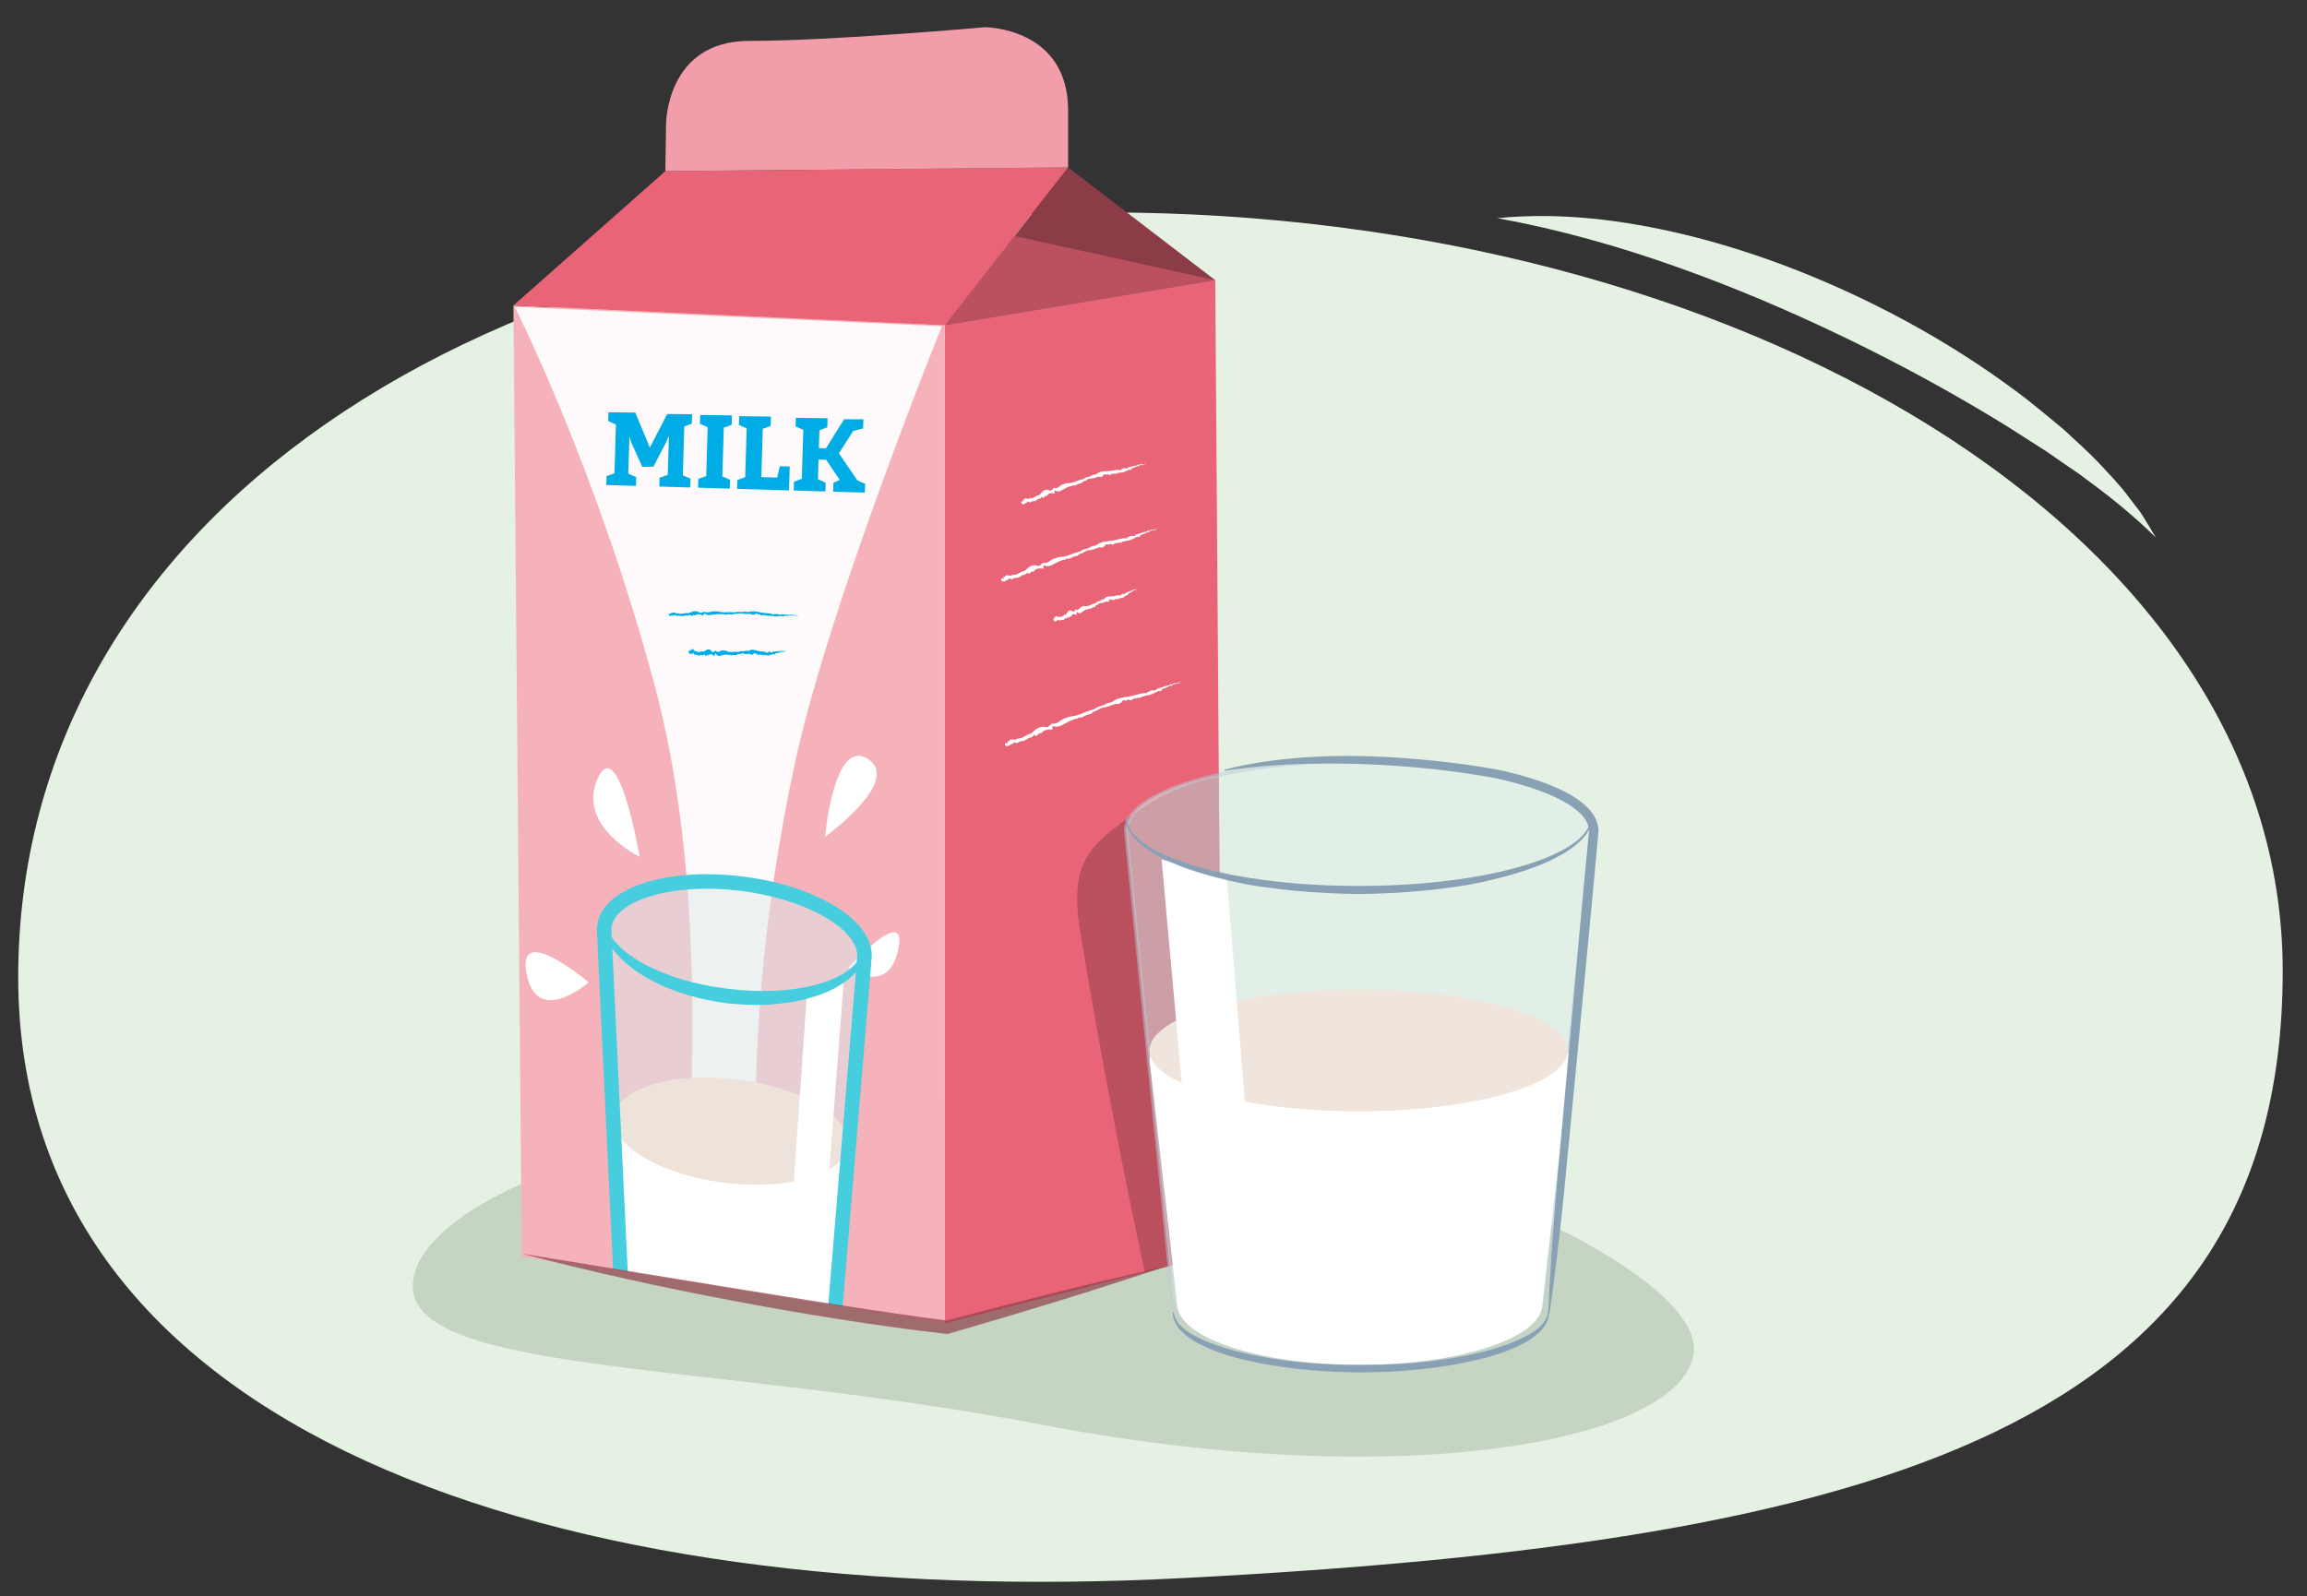 <?xml version="1.0" encoding="iso-8859-1"?>
<!-- Generator: Adobe Illustrator 25.2.3, SVG Export Plug-In . SVG Version: 6.00 Build 0)  -->
<svg version="1.1" id="Artwork" xmlns="http://www.w3.org/2000/svg" xmlns:xlink="http://www.w3.org/1999/xlink" x="0px" y="0px"
	 viewBox="0 0 380 263" style="enable-background:new 0 0 380 263;" xml:space="preserve">
<rect x="0" y="0" width="380" height="263" fill="#333333" stroke="none"/>
<path style="fill:#E5F2E3;" d="M376,160c0,75.111-66,94-181,100C91.587,265.395,3,236.111,3,161S78.447,35,182,35S376,87,376,160z"
	/>
<g>
	<path style="fill:#C6D4C3;" d="M279.013,222.133c0,14.567-45.45,24.482-107.563,12.57C117.454,224.347,68,226.49,68,211.922
		s42.018-30.631,96.998-30.631S279.013,207.565,279.013,222.133z"/>
	<g>
		<g>
			<g>
				<g>
					<defs>
						<polygon id="SVGID_1_" points="155.613,218.027 201.321,206.37 200.173,46.169 155.613,53.602 						"/>
					</defs>
					<use xlink:href="#SVGID_1_"  style="overflow:visible;fill:#EA6477;"/>
					<clipPath id="SVGID_2_">
						<use xlink:href="#SVGID_1_"  style="overflow:visible;"/>
					</clipPath>
					<path style="clip-path:url(#SVGID_2_);fill:#BB505F;" d="M183.306,136.667c-1.67,1.338-3.292,2.808-4.351,4.669
						c-2.232,3.924-1.585,8.785-0.847,13.239c3.222,19.442,6.924,38.804,11.101,58.063c0.172,0.792,0.351,1.6,0.769,2.295
						c0.534,0.887,1.415,1.512,2.333,1.99c-31.112-16.197-2.931,24.696,19.342-6.141c4.319-5.98,5.406-13.66,5.897-21.02
						c1.526-22.856-1.685-46.653-13.421-66.325c-0.621-1.041-2.345,3.435-2.368,3.455c-1.31,1.172-4.732,1.664-6.414,2.418
						C191.046,131.242,186.986,133.718,183.306,136.667z"/>
				</g>
				<polygon style="fill:#8C3C47;" points="155.613,53.602 175.936,27.586 200.173,46.169 				"/>
				<polygon style="fill:#F5B2BB;" points="85.947,207.034 155.613,218.027 155.613,53.602 84.567,50.327 				"/>
				<polygon style="fill:#BB505F;" points="200.175,46.169 163.621,38.12 155.613,53.602 				"/>
				<polygon style="fill:#EA6477;" points="175.936,27.586 109.595,28.196 84.567,50.327 155.613,53.602 				"/>
				<path style="fill:#F29EAA;" d="M109.595,28.196l0.116-7.754c0,0,0-13.703,13.703-13.703c13.699,0,38.818-2.254,38.818-2.254
					s13.703,0,13.703,13.703c0,13.699,0,9.399,0,9.399L109.595,28.196z"/>
			</g>
			<g>
				<g>
					<path style="fill:none;" d="M149.784,205.269"/>
				</g>
				<path style="opacity:0.92;fill:#FFFFFF;" d="M84.78,50.558l70.364,3.199c0,0-18.587,45.913-24.171,71.811
					c-5.583,25.899-7.127,49.309-6.314,68.444c0,0-9.776,4.059-10.843-0.316c-1.067-4.375,3.629-45.067-6.033-80.966
					S84.78,50.558,84.78,50.558z"/>
				<path style="fill:#FFFFFF;" d="M135.901,137.874c0,0,1.425-16.464,7.072-12.824C148.62,128.689,135.901,137.874,135.901,137.874
					z"/>
				<path style="fill:#FFFFFF;" d="M105.365,141.171c0,0-10.373-5.016-6.954-12.826C101.83,120.536,105.365,141.171,105.365,141.171
					z"/>
				<path style="fill:#FFFFFF;" d="M96.967,161.855c0,0-8.472,7.438-10.22-1.373S96.967,161.855,96.967,161.855z"/>
				<path style="fill:#FFFFFF;" d="M139.729,159.437c0,0,6.534,4.844,8.219-2.985S139.729,159.437,139.729,159.437z"/>
				<g>
					<g>
						<g>
							<polygon style="fill:#46CDDE;" points="113.187,196.159 113.138,196.169 113.273,196.183 							"/>
							<path style="fill:#46CDDE;" d="M113.488,196.282c0.025-0.002,0.064-0.006,0.089-0.009l-0.384-0.065
								C112.977,196.249,113.633,196.253,113.488,196.282z"/>
							<path style="fill:#46CDDE;" d="M113.45,196.306c-0.089,0.033,0.091,0.041,0.152,0.047
								C113.463,196.346,113.644,196.294,113.45,196.306z"/>
							<path style="fill:#5ED3E2;" d="M113.205,199.014c0,0-0.004-0.008-0.009-0.012
								C113.189,199.005,113.194,199.01,113.205,199.014z"/>
							<path style="fill:#46CDDE;" d="M113.547,199.907l0.131,0.06c-0.188-0.227,0.117-0.286,0.055-0.47l0.045,0.026
								c0.18-0.353,0.028-0.765-0.004-1.146c0.016,0.006,0.053,0.021,0.07,0.028c-0.045-0.027-0.131-0.064-0.115-0.081
								c0.032,0.001,0.064,0.018,0.077,0.027c0.248-0.035-0.11-0.254,0.078-0.271c-0.021-0.026-0.118-0.051-0.194-0.051
								c-0.014-0.291-0.026-0.603-0.194-0.898c0.033-0.011,0.098-0.01,0.18-0.001c-0.37-0.266-0.207-0.501-0.153-0.753
								c-0.102-0.007-0.107,0.027-0.212,0.005c-0.125,0.078,0.252,0.141,0.067,0.213l-0.097-0.01
								c-0.064,0.051,0.246,0.012,0.118,0.065c-0.082,0.02-0.124-0.007-0.132,0.003c0.037,0.11-0.053,0.218,0.181,0.333
								c-0.213,0.015-0.016,0.118-0.221,0.146c0.081,0.034,0.058,0.06,0.197,0.081c-0.137,0.374,0.011,0.791-0.086,1.184
								c0.365,0.274-0.168,0.385-0.093,0.629c-0.014-0.003-0.029-0.007-0.04-0.012c0.079,0.098,0.089,0.213,0.016,0.281l0.142,0.125
								c-0.501,0.378-0.488,0.954-0.896,1.313c-0.438,0.439-0.871,0.491-1.041,1.17c-0.016-0.036-0.029-0.055-0.024-0.075
								c-0.103,0.139-0.271,0.036-0.379,0.146l-0.007-0.04c-0.132,0.198-0.337,0.193-0.516,0.167
								c-0.186-0.037-0.347-0.082-0.591,0.014c-0.411-0.214-0.835-0.516-1.224-0.87l0.066-0.047
								c-0.388-0.249-0.174-0.796-0.415-1.102c0.059-0.406-0.653-0.737-0.427-1.208c0.392-0.244-0.439-0.644,0.007-0.865
								c0.69-0.402,0.406-0.867,0.288-1.526c0.202-0.174,0.234-0.424,0.334-0.66c0.086-0.234,0.249-0.471,0.584-0.454
								c-0.013-0.189,0.152-0.199,0.314-0.155c0.16,0.028,0.309,0.133,0.388,0.058l-0.036-0.094c0.13,0.261,0.103-0.453,0.223-0.017
								l-0.006,0.021c0.045,0.227,0.074-0.558,0.118-0.281l0.01-0.113c0.066-0.026,0.005,0.13,0.049,0.18
								c0.017-0.012,0.02-0.206,0.054-0.136c-0.043,0.464,0.19,0.025,0.237-0.096c-0.086-0.035-0.054-0.283-0.125-0.396
								c0,0.005,0,0.01-0.002,0.018c-0.08,0.197-0.136,0.069-0.182,0.035l-0.016-0.097c-0.034-0.208-0.123,0.396-0.097,0.049
								c-0.235,0.097-0.473,0.147-0.691,0.25c0.018,0.126-0.161,0.067-0.004,0.267c-0.174-0.23-0.369-0.197-0.418-0.152
								c-0.013-0.023-0.028-0.05-0.013-0.047c-0.337-0.228,0.095,0.359-0.277,0.075c0.197,0.253-0.233,0.065-0.014,0.379
								c-0.059-0.041-0.108-0.083-0.145-0.127c-0.13,0.137-0.376,0.225-0.473,0.354c0.155,0.27-0.304,0.209-0.02,0.509
								c-0.113,0.035-0.337,0.095-0.252,0.28l-0.038-0.032c-0.038,0.14-0.094,0.316,0.096,0.492c-0.362-0.1-0.312-0.013-0.445,0.004
								c0.133,0.15,0.013,0.313,0.131,0.494c-0.171-0.025,0.041,0.131-0.202,0.074c0.355,0.508,0.136,0.889-0.255,1.317
								l-0.018-0.007c0.136,0.064,0.438,0.136,0.614,0.19c-0.022,0.005-0.063,0.004-0.062-0.007c0.046,0.072-0.2,0.143-0.155,0.218
								c-0.041,0-0.041,0-0.081-0.011c0.107,0.066-0.191,0.158,0.007,0.233l-0.065,0.009l0.096,0.047
								c-0.082,0.005-0.206,0.013-0.182-0.019c-0.026,0.717,0.572,1.279,0.82,1.873l-0.08,0.014l0.182,0.049
								c-0.036,0.02-0.057,0.024-0.076,0.028c-0.03,0.216,0.256,0.245,0.323,0.39c-0.033,0.023-0.113,0.051-0.135,0.096
								c0.253-0.042-0.1,0.344,0.298,0.095c-0.013,0.018-0.091,0.09-0.127,0.104c0.347,0.162,0.58,0.396,0.846,0.647
								c0.441-0.208,0.58,0.252,0.956,0.007l-0.021,0.082c0.391-0.202,0.736,0.105,1.118-0.054c0.166,0.002,0.224-0.151,0.361-0.207
								l0.049,0.093c0.025-0.242,0.173-0.221,0.339-0.233c0.153-0.016,0.337-0.042,0.28-0.302l0.083,0.118
								c-0.121-0.191,0.174-0.059-0.104-0.318l0.114,0.05c-0.25-0.462,0.394-0.084,0.274-0.466l0.064,0.066
								c-0.022-0.089-0.029-0.173,0.063-0.16c0.007,0.013,0.03,0.026,0.042,0.05c0.406,0.053,0.18-0.347,0.283-0.496l0.136,0.101
								c-0.13-0.177,0.112-0.241,0.087-0.391l0.068,0.041l-0.075-0.104l0.144,0.066
								C113.571,200.247,113.514,200.058,113.547,199.907z"/>
							<path style="fill:#5ED3E2;" d="M113.805,198.351l-0.005,0.001C113.812,198.359,113.811,198.356,113.805,198.351z"/>
							<path style="fill:#5ED3E2;" d="M110.321,194.321c0.01,0.011,0.019,0.022,0.027,0.036
								C110.349,194.324,110.33,194.329,110.321,194.321z"/>
						</g>
					</g>
				</g>
				<g>
					<g>
						<g>
							<polygon style="fill:#46CDDE;" points="124.565,189.216 124.603,189.249 124.517,189.148 							"/>
							<path style="fill:#46CDDE;" d="M124.429,188.951c-0.016-0.019-0.042-0.048-0.059-0.067c0.064,0.112,0.134,0.218,0.211,0.318
								C124.734,189.361,124.32,188.852,124.429,188.951z"/>
							<path style="fill:#46CDDE;" d="M124.465,188.972c0.068,0.06-0.032-0.091-0.061-0.146
								C124.479,188.946,124.345,188.82,124.465,188.972z"/>
							<path style="fill:#5ED3E2;" d="M125.907,190.135c0,0-0.008-0.004-0.015-0.005
								C125.889,190.137,125.895,190.138,125.907,190.135z"/>
							<path style="fill:#46CDDE;" d="M126.711,190.725l0.143-0.019c-0.282-0.103-0.064-0.337-0.229-0.47l0.052-0.004
								c-0.066-0.437-0.467-0.713-0.766-0.984c0.016-0.006,0.053-0.021,0.071-0.028c-0.053,0.011-0.142,0.044-0.143,0.02
								c0.023-0.022,0.059-0.032,0.075-0.035c0.142-0.206-0.258-0.12-0.151-0.265c-0.036-0.002-0.118,0.055-0.168,0.112
								c-0.22-0.189-0.528-0.346-0.756-0.224c0.002-0.032,0.018-0.095,0.044-0.173c-0.142,0.154-0.175,0.221-0.22,0.228
								c-0.045,0.016-0.111-0.027-0.2-0.001c0.052,0.088,0.07,0.079,0.118,0.177c0.087,0.071-0.059-0.239,0.045-0.093l0.031,0.093
								c0.031,0.053-0.077-0.234-0.021-0.125c0.028,0.074,0.033,0.121,0.038,0.126c0.026-0.041,0.013,0.04,0.082-0.191
								c-0.025,0.214,0.052,0.024,0.008,0.216c0.034-0.083,0.04-0.055,0.099-0.18c0.144,0.175,0.547,0.296,0.751,0.657
								c0.453-0.031,0.131,0.407,0.333,0.558c-0.013,0.007-0.027,0.012-0.039,0.015c0.128,0.03,0.203,0.126,0.183,0.229l0.189,0.025
								c-0.186,0.623,0.116,1.142-0.092,1.685c-0.195,0.603-0.615,0.908-0.509,1.675c-0.031-0.024-0.052-0.034-0.056-0.056
								c-0.039,0.19-0.249,0.212-0.304,0.377l-0.028-0.03c-0.024,0.26-0.214,0.39-0.398,0.484c-0.189,0.1-0.369,0.166-0.521,0.398
								c-0.5,0.105-1.072,0.11-1.637,0.013l0.03-0.075c-0.506-0.011-0.62-0.618-0.987-0.804c-0.15-0.407-0.969-0.44-0.964-1.008
								c0.252-0.39-0.679-0.489-0.338-0.884c0.519-0.656,0.089-0.99-0.088-1.711c0.196-0.222,0.247-0.485,0.385-0.748
								c0.118-0.249,0.41-0.498,0.748-0.377c0.085-0.187,0.274-0.127,0.383-0.001c0.121,0.127,0.153,0.307,0.256,0.318l0.046-0.095
								c-0.044,0.155,0.033,0.09,0.128,0.05c0.089-0.042,0.181-0.053,0.026,0.132l-0.02,0.008c-0.159,0.177,0.481-0.261,0.289-0.055
								l0.098-0.057c0.068,0.044-0.098,0.079-0.114,0.148c0.019,0.009,0.18-0.101,0.142-0.028c-0.407,0.226,0.083,0.194,0.212,0.172
								c-0.019-0.103,0.205-0.214,0.257-0.349c-0.004,0.003-0.008,0.006-0.016,0.009c-0.211,0.037-0.132-0.092-0.14-0.154
								l0.067-0.072c0.138-0.152-0.4,0.109-0.106-0.068c-0.218-0.184-0.461-0.367-0.74-0.47c-0.079,0.111-0.212-0.068-0.21,0.191
								c0.011-0.304-0.236-0.381-0.322-0.367c0.003-0.027,0.006-0.058,0.02-0.049c-0.213-0.345-0.158,0.363-0.392-0.044
								c0.065,0.314-0.348,0.009-0.266,0.402c-0.047-0.055-0.083-0.109-0.103-0.163c-0.274,0.141-0.541,0.223-0.697,0.376
								c0.09,0.303-0.373,0.263-0.125,0.595c-0.121,0.05-0.371,0.152-0.28,0.366l-0.038-0.033c-0.055,0.174-0.092,0.407,0.119,0.57
								c-0.379-0.032-0.315,0.065-0.445,0.124c0.146,0.154,0.079,0.374,0.235,0.536c-0.175,0.024,0.072,0.132-0.176,0.144
								c0.489,0.451,0.402,0.919,0.228,1.524l-0.019-0.001c0.149,0.017,0.46-0.025,0.645-0.038c-0.018,0.013-0.057,0.028-0.06,0.016
								c0.074,0.055-0.125,0.226-0.045,0.283c-0.038,0.017-0.038,0.017-0.08,0.021c0.134,0.022-0.107,0.239,0.109,0.236
								l-0.056,0.036l0.111,0.009c-0.073,0.038-0.183,0.096-0.176,0.054c0.308,0.73,1.136,1.043,1.723,1.47l-0.066,0.052
								l0.199-0.046c-0.021,0.036-0.037,0.05-0.053,0.062c0.095,0.228,0.386,0.089,0.532,0.193
								c-0.014,0.037-0.069,0.101-0.061,0.154c0.202-0.171,0.134,0.348,0.331-0.08c0,0.023-0.023,0.125-0.047,0.157
								c0.418-0.052,0.78,0.006,1.178,0.039c0.249-0.447,0.668-0.157,0.835-0.603l0.033,0.078c0.215-0.417,0.71-0.375,0.959-0.733
								c0.145-0.096,0.128-0.258,0.227-0.386l0.088,0.058c-0.083-0.231,0.058-0.298,0.214-0.385c0.14-0.09,0.282-0.206,0.142-0.423
								l0.123,0.074c-0.185-0.126,0.134-0.139-0.224-0.259l0.124-0.006c-0.405-0.334,0.336-0.267,0.072-0.587l0.085,0.033
								c-0.055-0.077-0.089-0.153-0.004-0.186c0.012,0.009,0.039,0.01,0.061,0.029c0.367-0.154,0.024-0.433,0.023-0.628l0.168,0.026
								c-0.201-0.103-0.008-0.295-0.117-0.425l0.079,0.002l-0.118-0.058l0.158-0.017
								C126.919,191.032,126.77,190.885,126.711,190.725z"/>
							<path style="fill:#5ED3E2;" d="M125.913,189.206l-0.003,0.004C125.924,189.206,125.921,189.205,125.913,189.206z"/>
							<path style="fill:#5ED3E2;" d="M123.238,189.527c-0.003,0.016-0.007,0.031-0.014,0.046
								C123.252,189.557,123.236,189.54,123.238,189.527z"/>
						</g>
					</g>
				</g>
				<g>
					<defs>
						<polyline id="SVGID_3_" points="155.871,218.065 86.113,206.735 84.78,50.336 155.145,53.758 						"/>
					</defs>
					<clipPath id="SVGID_4_">
						<use xlink:href="#SVGID_3_"  style="overflow:visible;"/>
					</clipPath>
					<g style="clip-path:url(#SVGID_4_);">
						<path style="opacity:0.5;fill:#DDEBEB;stroke:#BBCAD2;stroke-width:1.197;stroke-miterlimit:10;" d="M142.397,157.535
							c0.093-5.446-9.433-10.842-21.276-12.057c-11.845-1.216-21.522,2.21-21.616,7.656l3.161,66.161
							c-0.093,5.442,7.513,10.645,16.988,11.617c9.475,0.972,17.232-2.653,17.326-8.096L142.397,157.535z"/>
						<path style="fill:#FFFFFF;" d="M139.846,189.812c0.08-4.639-8.526-9.289-19.218-10.386
							c-10.691-1.097-19.424,1.774-19.503,6.413c-0.003,0.171,0.01,0.338,0.031,0.505l1.915,34.159
							c-0.081,4.729,7.389,9.334,16.683,10.288c9.295,0.954,16.895-2.105,16.977-6.834l3.07-33.65
							C139.825,190.146,139.843,189.983,139.846,189.812z"/>
						<path style="fill:#EEE3DA;" d="M101.133,184.397c0.082-4.753,8.781-7.723,19.427-6.631
							c10.649,1.093,19.217,5.835,19.135,10.588c-0.082,4.75-8.781,7.717-19.431,6.624
							C109.619,193.886,101.051,189.147,101.133,184.397"/>
						
							<path style="fill:none;stroke:#46CDDE;stroke-width:2.395;stroke-linecap:round;stroke-linejoin:round;stroke-miterlimit:10;" d="
							M142.397,157.535c0.093-5.446-9.433-10.842-21.276-12.057c-11.845-1.216-21.522,2.21-21.616,7.656l3.161,66.161
							c-0.093,5.442,7.513,10.645,16.988,11.617c9.475,0.972,17.232-2.653,17.326-8.096L142.397,157.535z"/>
						<polygon style="fill:#FFFFFF;" points="139.008,161.249 134.218,223.72 128.525,226.404 132.952,163.191 						"/>
						<g>
							<path style="fill:#46CDDE;" d="M142.55,155.603c0.033,0.543,0.1,1.132-0.049,1.702l-0.091,0.436l-0.167,0.405
								c-0.123,0.264-0.218,0.564-0.378,0.809c-0.311,0.499-0.657,1-1.078,1.405c-0.392,0.457-0.849,0.807-1.303,1.185
								c-1.874,1.404-4.014,2.307-6.186,2.906c-2.172,0.644-4.408,0.897-6.632,1.075c-2.232,0.137-4.456,0.006-6.668-0.199
								c-2.205-0.269-4.391-0.715-6.535-1.317c-2.13-0.645-4.239-1.429-6.21-2.518c-1.984-1.052-3.864-2.373-5.44-4.054
								c-0.782-0.834-1.448-1.823-1.947-2.864c-0.453-1.087-0.651-2.278-0.447-3.376l0.003-0.016
								c0.012-0.065,0.074-0.108,0.139-0.095c0.057,0.011,0.096,0.06,0.098,0.115c0.019,1.045,0.377,2.043,0.902,2.946
								c0.592,0.86,1.267,1.675,2.086,2.342c1.597,1.376,3.458,2.425,5.382,3.289c3.866,1.725,8.043,2.696,12.242,3.172
								c4.198,0.499,8.485,0.473,12.637-0.346c2.065-0.425,4.113-1.065,5.921-2.145c0.9-0.539,1.734-1.194,2.39-2.006
								c0.628-0.827,1.043-1.811,1.091-2.854c0.003-0.066,0.059-0.117,0.125-0.114c0.062,0.003,0.11,0.052,0.114,0.112
								L142.55,155.603z"/>
						</g>
					</g>
				</g>
			</g>
			<g>
				<path style="fill:#00ACE5;" d="M99.917,78.454l1.298-0.476l0.237-8.043l-1.267-0.551l0.043-1.455l4.417,0.045l2.398,5.774
					l2.853-5.534l4.109,0.036l-0.045,1.541l-1.248,0.477l-0.237,8.043l1.269,0.551l-0.043,1.454l-5.1-0.15l0.043-1.454l1.35-0.474
					l0.189-6.435l-0.495,1.116l-2.052,3.964l-1.852,0.031l-1.848-4.113l-0.265-0.898l-0.182,6.144l1.303,0.552l-0.042,1.454
					l-4.877-0.144L99.917,78.454z"/>
				<path style="fill:#00ACE5;" d="M115.03,78.9l1.299-0.476l0.237-8.043l-1.268-0.551l0.043-1.455l5.222,0.068l-0.045,1.541
					l-1.3,0.475l-0.237,8.043l1.269,0.551l-0.043,1.454l-5.219-0.154L115.03,78.9z"/>
				<path style="fill:#00ACE5;" d="M128.453,76.812l1.626,0.048l-0.116,3.936l-8.557-0.252l0.043-1.454l1.3-0.476l0.237-8.043
					l-1.269-0.551l0.043-1.455l5.222,0.068l-0.045,1.541l-1.3,0.475l-0.234,7.958l2.618,0.077L128.453,76.812z"/>
				<path style="fill:#00ACE5;" d="M130.778,79.365l1.298-0.476l0.238-8.078l-1.267-0.551l0.042-1.42l5.222,0.068l-0.044,1.506
					l-1.3,0.476l-0.087,2.944l1.164,0.034l3.002-4.793l3.168,0.008l-0.044,1.506l-1.641,0.431l-2.352,3.665l3.054,4.475l1.268,0.551
					l-0.043,1.454l-5.219-0.154l0.042-1.454l1.042-0.483l-2.247-3.321l-1.25-0.037l-0.096,3.251l1.269,0.551l-0.043,1.454
					l-5.219-0.154L130.778,79.365z"/>
			</g>
			<g>
				<g>
					<g>
						<polygon style="fill:#00ACE5;" points="131.538,101.364 131.532,101.332 131.494,101.413 						"/>
						<path style="fill:#00ACE5;" d="M131.339,101.528c0,0.016,0,0.041,0,0.057l0.135-0.226
							C131.448,101.217,131.356,101.623,131.339,101.528z"/>
						<path style="fill:#00ACE5;" d="M131.313,101.5c-0.031-0.061-0.063,0.049-0.078,0.086
							C131.261,101.501,131.305,101.623,131.313,101.5z"/>
						<path style="fill:#20B7E8;" d="M127.854,101.138c0,0,0.009-0.003,0.013-0.006
							C127.862,101.128,127.857,101.131,127.854,101.138z"/>
						<path style="fill:#00ACE5;" d="M126.915,101.434l-0.018,0.09c0.183-0.145,0.357,0.037,0.541-0.017l-0.015,0.031
							c0.446,0.081,0.876-0.024,1.331-0.045c-0.008,0.009-0.013,0.035-0.022,0.045c0.025-0.029,0.056-0.084,0.079-0.074
							c0.004,0.021-0.012,0.041-0.02,0.049c0.077,0.159,0.288-0.062,0.333,0.06c0.028-0.013,0.047-0.074,0.038-0.123
							c0.354,0.004,0.732,0.02,1.103-0.052c0.015,0.023,0.012,0.064,0.001,0.114c0.335-0.201,0.643-0.062,0.948,0.019
							c0.021-0.062-0.022-0.072,0.017-0.133c-0.089-0.093-0.205,0.131-0.28,0.003l0.02-0.06c-0.061-0.048-0.034,0.153-0.092,0.064
							c-0.02-0.055,0.017-0.077,0.005-0.083c-0.144,0.006-0.283-0.069-0.435,0.063c-0.016-0.137-0.15-0.025-0.186-0.159
							c-0.043,0.047-0.078,0.03-0.103,0.116c-0.484-0.128-1.002-0.065-1.506-0.129c-0.265,0.232-0.514-0.106-0.804-0.049
							c-0.001-0.009,0-0.019,0.003-0.026c-0.098,0.054-0.234,0.069-0.34,0.027l-0.103,0.1c-0.635-0.287-1.322-0.194-1.982-0.339
							c-0.753-0.128-1.41-0.358-2.172-0.063c0.002-0.025-0.003-0.039,0.017-0.049c-0.217,0.04-0.406-0.064-0.61-0.022l0.002-0.026
							c-0.51,0.182-1.039-0.079-1.53,0.128c-0.585-0.047-1.248-0.046-1.87,0.005l0.003-0.051c-0.498,0.1-0.973-0.188-1.47-0.108
							c-0.51-0.122-1.049,0.284-1.562,0.132c-0.319-0.251-0.732,0.289-1.033,0.034c-0.618-0.386-1.212-0.123-1.817,0.134
							c-0.57-0.128-1.119,0.259-1.677-0.006c-0.25,0.192-0.556-0.201-0.842-0.134l0.014,0.063c-0.114-0.188-0.216,0.282-0.296-0.001
							l0.01-0.014c-0.063-0.143-0.108,0.35-0.151,0.178l-0.005,0.072c-0.065,0.024-0.012-0.081-0.065-0.107
							c-0.019,0.01,0,0.131-0.042,0.092c-0.026-0.294-0.221,0.01-0.208,0.091c0.089,0.01,0.11,0.167,0.177,0.229
							c0,0-0.002-0.006-0.001-0.012c0.036-0.132,0.1-0.058,0.135-0.041l0.017,0.06c0.028,0.125,0.086-0.252,0.072-0.034
							c0.176-0.063,0.381-0.071,0.581-0.085c0.024-0.084,0.153,0,0.102-0.157c0.059,0.178,0.21,0.216,0.265,0.207
							c-0.001,0.017-0.003,0.037-0.012,0.03c0.118,0.23,0.117-0.223,0.23,0.061c0.007-0.204,0.185,0.057,0.232-0.183
							c0.014,0.045,0.02,0.085,0.017,0.121c0.181-0.003,0.383,0.063,0.536,0.066c0.124-0.183,0.319,0.067,0.423-0.181
							c0.095,0.049,0.249,0.148,0.376,0.045l-0.012,0.031c0.146-0.018,0.329-0.036,0.426-0.194c0.05,0.234,0.112,0.185,0.177,0.259
							c0.095-0.112,0.293-0.086,0.441-0.187c0.025,0.108,0.122-0.048,0.133,0.11c0.413-0.309,0.935-0.217,1.383,0.014l-0.006,0.011
							c0.057-0.087,0.123-0.279,0.182-0.391c0.006,0.014,0.005,0.04-0.007,0.039c0.082-0.03,0.159,0.125,0.24,0.096
							c-0.001,0.026-0.001,0.026-0.014,0.051c0.077-0.071,0.159,0.126,0.249,0.003l0.005,0.042l0.057-0.059
							c-0.001,0.052-0.004,0.131-0.034,0.114c0.7,0.051,1.427-0.215,2.148-0.161l-0.027,0.049l0.141-0.086
							c-0.001,0.026-0.008,0.039-0.015,0.051c0.176,0.092,0.364-0.051,0.537-0.025c-0.001,0.025-0.029,0.075-0.005,0.105
							c0.132-0.14,0.201,0.189,0.273-0.105c0.006,0.014,0.008,0.081-0.006,0.104c0.36-0.086,0.727-0.069,1.085-0.009
							c0.31-0.259,0.635,0.001,0.956-0.198l-0.004,0.053c0.412-0.17,0.831,0.051,1.251,0.039c0.172,0.031,0.293-0.025,0.468-0.018
							l0,0.067c0.31-0.238,0.602,0.267,0.926,0.01l-0.027,0.089c0.057-0.137,0.182,0.062,0.18-0.178l0.049,0.076
							c0.231-0.301,0.368,0.17,0.638-0.013l-0.021,0.055c0.071-0.038,0.153-0.067,0.199-0.011c-0.009,0.008-0.006,0.025-0.023,0.038
							c0.194,0.242,0.45,0.013,0.673,0.04l-0.034,0.104c0.119-0.115,0.307,0.016,0.454-0.027l-0.013,0.049l0.078-0.063l-0.007,0.1
							C126.552,101.499,126.734,101.429,126.915,101.434z"/>
						<path style="fill:#20B7E8;" d="M128.791,101.513l-0.002-0.003C128.783,101.518,128.786,101.517,128.791,101.513z"/>
						<path style="fill:#20B7E8;" d="M110.325,101.524l-0.024-0.019C110.304,101.525,110.318,101.52,110.325,101.524z"/>
					</g>
				</g>
			</g>
			<g>
				<g>
					<g>
						<polygon style="fill:#00ACE5;" points="129.473,107.165 129.468,107.119 129.441,107.245 						"/>
						<path style="fill:#00ACE5;" d="M129.328,107.44c0.003,0.023-0.001,0.061,0.001,0.085l0.096-0.358
							C129.403,106.96,129.343,107.579,129.328,107.44z"/>
						<path style="fill:#00ACE5;" d="M129.308,107.402c-0.025-0.086-0.046,0.083-0.056,0.14
							C129.269,107.411,129.304,107.586,129.308,107.402z"/>
						<path style="fill:#20B7E8;" d="M126.715,107.345c0.003-0.001,0.007-0.005,0.01-0.01
							C126.721,107.329,126.718,107.334,126.715,107.345z"/>
						<path style="fill:#00ACE5;" d="M126.008,107.885l-0.015,0.135c0.139-0.235,0.268,0.019,0.407-0.079l-0.012,0.047
							c0.335,0.071,0.659-0.138,1.001-0.223c-0.006,0.014-0.01,0.054-0.016,0.069c0.019-0.046,0.041-0.132,0.059-0.119
							c0.003,0.03-0.009,0.063-0.015,0.076c0.058,0.228,0.216-0.131,0.251,0.045c0.021-0.023,0.035-0.116,0.028-0.187
							c0.266-0.043,0.549-0.07,0.826-0.232c0.011,0.031,0.01,0.093,0.002,0.17c0.249-0.351,0.48-0.193,0.711-0.121
							c0.014-0.095-0.018-0.103,0.01-0.201c-0.069-0.124-0.151,0.227-0.209,0.049l0.014-0.092c-0.046-0.062-0.023,0.232-0.068,0.11
							c-0.016-0.078,0.012-0.117,0.002-0.125c-0.108,0.032-0.213-0.057-0.325,0.162c-0.013-0.202-0.113-0.013-0.141-0.207
							c-0.032,0.078-0.058,0.056-0.076,0.188c-0.363-0.126-0.751,0.047-1.128,0.012c-0.198,0.378-0.385-0.096-0.602,0.022
							c-0.001-0.014,0-0.028,0.002-0.04c-0.074,0.092-0.176,0.131-0.255,0.079l-0.078,0.16c-0.473-0.364-0.989-0.155-1.48-0.322
							c-0.562-0.128-1.044-0.434-1.625,0.046c0.003-0.037-0.001-0.059,0.015-0.074c-0.164,0.069-0.302-0.078-0.456-0.005
							l0.003-0.038c-0.39,0.299-0.773-0.085-1.152,0.24c-0.436-0.059-0.932-0.051-1.4,0.022l0.005-0.077
							c-0.379,0.142-0.715-0.285-1.091-0.183c-0.37-0.196-0.806,0.397-1.176,0.143c-0.217-0.39-0.573,0.401-0.774-0.002
							c-0.425-0.614-0.89-0.259-1.367,0.069c-0.411-0.233-0.862,0.283-1.247-0.168c-0.209,0.264-0.389-0.362-0.609-0.295
							l0.003,0.096c-0.062-0.293-0.195,0.395-0.219-0.037l0.009-0.019c-0.029-0.221-0.123,0.508-0.134,0.247l-0.012,0.107
							c-0.051,0.028,0.001-0.122-0.035-0.167c-0.015,0.013-0.016,0.196-0.043,0.132c0.018-0.441-0.165-0.012-0.166,0.11
							c0.065,0.025,0.061,0.261,0.103,0.362c0-0.005,0-0.009,0.001-0.018c0.043-0.193,0.081-0.075,0.106-0.046l0.005,0.091
							c0.005,0.19,0.095-0.365,0.057-0.042c0.139-0.073,0.292-0.061,0.443-0.056c0.028-0.122,0.114,0.018,0.094-0.222
							c0.023,0.273,0.13,0.347,0.172,0.339c-0.003,0.025-0.006,0.054-0.012,0.044c0.061,0.356,0.113-0.32,0.165,0.114
							c0.028-0.303,0.131,0.104,0.194-0.25c0.005,0.068,0.005,0.129-0.001,0.183c0.135,0.014,0.279,0.132,0.393,0.152
							c0.113-0.261,0.231,0.134,0.335-0.229c0.066,0.082,0.17,0.241,0.276,0.099l-0.012,0.045c0.111-0.015,0.25-0.027,0.338-0.254
							c0.013,0.354,0.065,0.286,0.106,0.401c0.082-0.159,0.228-0.103,0.348-0.245c0.008,0.163,0.096-0.064,0.089,0.172
							c0.339-0.438,0.719-0.257,1.035,0.105l-0.006,0.016c0.051-0.127,0.116-0.41,0.17-0.575c0.003,0.021,0.001,0.06-0.009,0.058
							c0.064-0.04,0.108,0.194,0.172,0.154c-0.003,0.039-0.003,0.039-0.015,0.076c0.063-0.102,0.108,0.195,0.186,0.016l0,0.062
							l0.048-0.085c-0.005,0.078-0.013,0.195-0.035,0.168c0.522,0.105,1.087-0.27,1.623-0.182l-0.024,0.073l0.112-0.127
							c-0.003,0.039-0.009,0.058-0.015,0.076c0.126,0.14,0.277-0.073,0.405-0.033c-0.003,0.038-0.026,0.112-0.011,0.156
							c0.108-0.207,0.139,0.285,0.212-0.154c0.003,0.021,0.001,0.12-0.011,0.155c0.276-0.132,0.55-0.108,0.816-0.022
							c0.246-0.387,0.478-0.012,0.728-0.316l-0.005,0.08c0.317-0.263,0.621,0.053,0.938,0.014c0.128,0.039,0.221-0.05,0.352-0.048
							l-0.002,0.099c0.241-0.366,0.444,0.365,0.696-0.038l-0.023,0.134c0.047-0.207,0.135,0.081,0.141-0.278l0.035,0.111
							c0.182-0.465,0.272,0.234,0.479-0.063l-0.017,0.084c0.054-0.063,0.116-0.112,0.15-0.032c-0.007,0.012-0.005,0.037-0.019,0.059
							c0.141,0.345,0.338-0.017,0.505,0.005l-0.028,0.157c0.091-0.181,0.231,0,0.342-0.079l-0.01,0.074l0.06-0.102l-0.007,0.15
							C125.734,108.018,125.872,107.895,126.008,107.885z"/>
						<path style="fill:#20B7E8;" d="M127.417,107.791c0-0.002-0.001-0.002-0.001-0.005
							C127.411,107.799,127.413,107.798,127.417,107.791z"/>
						<path style="fill:#20B7E8;" d="M113.546,107.803c-0.006-0.009-0.011-0.019-0.015-0.031
							C113.53,107.802,113.541,107.796,113.546,107.803z"/>
					</g>
				</g>
			</g>
			<g>
				<g>
					<g>
						<g>
							<polygon style="fill:#FFFFFF;" points="188.638,76.287 188.623,76.242 188.611,76.372 							"/>
							<path style="fill:#FFFFFF;" d="M188.499,76.59c0.005,0.023,0.013,0.059,0.018,0.083l0.058-0.373
								C188.505,76.102,188.546,76.722,188.499,76.59z"/>
							<path style="fill:#FFFFFF;" d="M188.465,76.557c-0.05-0.079-0.045,0.092-0.047,0.151
								C188.415,76.575,188.496,76.739,188.465,76.557z"/>
							<path style="fill:#FFFFFF;" d="M185.023,77.147c0,0,0.008-0.007,0.01-0.013C185.026,77.13,185.023,77.136,185.023,77.147z"/>
							<path style="fill:#FFFFFF;" d="M184.23,77.875l0.015,0.135c0.122-0.269,0.353-0.061,0.51-0.197l-0.004,0.049
								c0.454-0.023,0.828-0.314,1.256-0.49c-0.001,0.017-0.004,0.054-0.005,0.072c0.014-0.05,0.024-0.14,0.05-0.132
								c0.011,0.029,0.003,0.063-0.003,0.078c0.128,0.207,0.254-0.182,0.339-0.019c0.023-0.027,0.02-0.122-0.005-0.19
								c0.341-0.108,0.708-0.207,1.041-0.431c0.021,0.028,0.033,0.089,0.039,0.166c0.256-0.401,0.598-0.298,0.917-0.28
								c0-0.097-0.044-0.097-0.026-0.199c-0.116-0.106-0.155,0.256-0.269,0.095l0-0.093c-0.074-0.05,0.016,0.233-0.068,0.123
								c-0.037-0.073-0.008-0.118-0.022-0.123c-0.137,0.056-0.295-0.008-0.399,0.232c-0.06-0.195-0.153,0.013-0.231-0.17
								c-0.026,0.083-0.065,0.068-0.061,0.202c-0.508-0.031-0.984,0.231-1.49,0.297c-0.173,0.422-0.529,0.012-0.787,0.186
								c-0.004-0.013-0.006-0.028-0.006-0.039c-0.075,0.11-0.2,0.176-0.316,0.147l-0.063,0.178c-0.71-0.212-1.334,0.14-2.02,0.141
								c-0.768,0.052-1.489-0.068-2.1,0.596c-0.008-0.037-0.018-0.056-0.003-0.076c-0.191,0.126-0.414,0.036-0.591,0.162
								l-0.008-0.037c-0.412,0.423-1.025,0.212-1.406,0.666c-0.577,0.114-1.208,0.328-1.777,0.593l-0.02-0.074
								c-0.429,0.299-1.009,0.037-1.447,0.308c-0.541-0.012-0.867,0.733-1.424,0.678c-0.423-0.255-0.558,0.639-0.965,0.372
								c-0.774-0.352-1.216,0.207-1.661,0.757c-0.607-0.001-0.931,0.713-1.598,0.515c-0.138,0.348-0.634-0.109-0.872,0.076
								l0.046,0.084c-0.207-0.227-0.057,0.462-0.283,0.091l0.003-0.022c-0.136-0.18,0.082,0.522-0.05,0.296l0.034,0.102
								c-0.049,0.054-0.055-0.109-0.119-0.129c-0.013,0.02,0.07,0.183,0.009,0.142c-0.18-0.402-0.206,0.083-0.15,0.192
								c0.09-0.014,0.193,0.199,0.29,0.265c0,0-0.004-0.008-0.007-0.016c-0.036-0.196,0.064-0.112,0.106-0.1l0.048,0.078
								c0.093,0.167-0.052-0.379,0.05-0.07c0.133-0.143,0.324-0.218,0.506-0.299c-0.021-0.125,0.145-0.048,0.015-0.252
								c0.149,0.232,0.312,0.238,0.359,0.207c0.008,0.024,0.016,0.052,0.005,0.046c0.231,0.286-0.005-0.348,0.25,0.013
								c-0.099-0.288,0.205,0.023,0.125-0.329c0.036,0.058,0.063,0.113,0.079,0.165c0.17-0.06,0.395-0.031,0.541-0.074
								c0.024-0.295,0.335-0.005,0.308-0.386c0.115,0.04,0.31,0.131,0.378-0.053l0.004,0.047c0.129-0.071,0.293-0.153,0.306-0.406
								c0.163,0.315,0.198,0.227,0.296,0.31c0.035-0.187,0.235-0.212,0.325-0.4c0.077,0.145,0.092-0.106,0.18,0.114
								c0.239-0.566,0.781-0.598,1.314-0.41l-0.001,0.018c0.013-0.141-0.016-0.433-0.013-0.611c0.012,0.018,0.024,0.055,0.012,0.058
								c0.064-0.068,0.21,0.128,0.273,0.061c0.012,0.037,0.012,0.037,0.011,0.077c0.039-0.124,0.209,0.129,0.237-0.073l0.024,0.058
								l0.027-0.101c0.023,0.074,0.058,0.187,0.021,0.172c0.686-0.144,1.251-0.753,1.96-0.899l-0.004,0.078l0.096-0.167
								c0.01,0.038,0.01,0.058,0.008,0.077c0.208,0.077,0.322-0.188,0.498-0.205c0.01,0.037,0.006,0.117,0.041,0.151
								c0.064-0.241,0.273,0.207,0.213-0.234c0.011,0.018,0.043,0.113,0.04,0.15c0.303-0.236,0.659-0.326,1.024-0.353
								c0.185-0.467,0.603-0.197,0.825-0.584l0.018,0.078c0.322-0.375,0.812-0.187,1.205-0.337c0.177-0.009,0.269-0.128,0.438-0.174
								l0.027,0.096c0.202-0.439,0.677,0.197,0.885-0.277l0.008,0.137c0.001-0.215,0.197,0.032,0.103-0.314l0.076,0.095
								c0.104-0.508,0.416,0.13,0.603-0.22l0.001,0.087c0.053-0.078,0.12-0.145,0.186-0.079c-0.005,0.014,0.003,0.037-0.008,0.063
								c0.276,0.288,0.433-0.124,0.657-0.156l0.006,0.161c0.07-0.204,0.299-0.074,0.423-0.182l0.005,0.075l0.051-0.116l0.03,0.147
								C183.907,78.084,184.055,77.925,184.23,77.875z"/>
							<path style="fill:#FFFFFF;" d="M186.049,77.39l-0.003-0.004C186.043,77.4,186.046,77.398,186.049,77.39z"/>
							<path style="fill:#FFFFFF;" d="M168.563,83.186c-0.011-0.005-0.021-0.011-0.033-0.019
								C168.544,83.195,168.554,83.183,168.563,83.186z"/>
						</g>
					</g>
				</g>
				<g>
					<g>
						<g>
							<polygon style="fill:#FFFFFF;" points="190.564,86.995 190.542,86.953 190.535,87.084 							"/>
							<path style="fill:#FFFFFF;" d="M190.408,87.318c0.008,0.023,0.019,0.057,0.027,0.081l0.051-0.382
								C190.387,86.828,190.473,87.444,190.408,87.318z"/>
							<path style="fill:#FFFFFF;" d="M190.363,87.29c-0.066-0.072-0.051,0.099-0.051,0.157
								C190.302,87.315,190.412,87.468,190.363,87.29z"/>
							<path style="fill:#FFFFFF;" d="M186.099,88.333c0,0,0.009-0.008,0.013-0.014C186.102,88.315,186.099,88.322,186.099,88.333z"
								/>
							<path style="fill:#FFFFFF;" d="M185.123,89.164l0.021,0.135c0.149-0.286,0.441-0.104,0.635-0.26l-0.004,0.05
								c0.568-0.08,1.029-0.421,1.558-0.652c-0.005,0.016,0.001,0.056-0.005,0.073c0.016-0.052,0.026-0.144,0.059-0.14
								c0.015,0.028,0.006,0.063-0.001,0.079c0.167,0.192,0.312-0.216,0.423-0.064c0.028-0.031,0.021-0.125-0.013-0.191
								c0.421-0.153,0.875-0.301,1.281-0.57c0.028,0.026,0.045,0.084,0.056,0.161c0.301-0.437,0.73-0.381,1.13-0.406
								c-0.005-0.097-0.061-0.091-0.043-0.196c-0.15-0.09-0.18,0.278-0.329,0.132l-0.005-0.093c-0.095-0.04,0.032,0.231-0.078,0.133
								c-0.05-0.068-0.016-0.117-0.033-0.12c-0.167,0.075-0.367,0.032-0.484,0.287c-0.083-0.187-0.189,0.034-0.295-0.14
								c-0.028,0.087-0.078,0.077-0.067,0.211c-0.634,0.035-1.217,0.361-1.844,0.492c-0.204,0.447-0.659,0.078-0.976,0.286
								c-0.006-0.013-0.009-0.027-0.009-0.039c-0.091,0.12-0.245,0.202-0.391,0.188l-0.076,0.187
								c-0.888-0.129-1.66,0.301-2.514,0.378c-0.956,0.141-1.845,0.093-2.616,0.83c-0.009-0.037-0.022-0.055-0.002-0.076
								c-0.24,0.147-0.514,0.078-0.738,0.224l-0.009-0.037c-0.523,0.473-1.278,0.315-1.767,0.814
								c-0.721,0.171-1.514,0.444-2.235,0.765l-0.021-0.074c-0.551,0.341-1.252,0.124-1.812,0.433
								c-0.667,0.028-1.127,0.818-1.813,0.801c-0.5-0.232-0.746,0.697-1.226,0.449c-0.922-0.311-1.515,0.291-2.126,0.882
								c-0.745,0.035-1.231,0.787-2.027,0.618c-0.214,0.368-0.764-0.082-1.079,0.119l0.045,0.085
								c-0.224-0.225-0.132,0.481-0.359,0.107l0.006-0.023c-0.142-0.181,0.029,0.537-0.101,0.309l0.027,0.105
								c-0.068,0.058-0.052-0.111-0.128-0.129c-0.018,0.021,0.06,0.187-0.009,0.147c-0.165-0.409-0.263,0.095-0.21,0.206
								c0.112-0.019,0.209,0.197,0.318,0.261c0,0-0.005-0.008-0.007-0.016c-0.017-0.201,0.094-0.119,0.144-0.108l0.048,0.079
								c0.091,0.168-0.011-0.39,0.071-0.075c0.184-0.154,0.428-0.241,0.664-0.333c-0.01-0.128,0.185-0.057,0.051-0.261
								c0.153,0.232,0.353,0.231,0.415,0.197c0.006,0.025,0.013,0.053,0,0.047c0.248,0.284,0.039-0.36,0.306,0.001
								c-0.085-0.292,0.25,0.013,0.195-0.347c0.038,0.058,0.063,0.114,0.077,0.166c0.217-0.071,0.491-0.054,0.678-0.106
								c0.066-0.306,0.416-0.023,0.427-0.416c0.137,0.035,0.368,0.116,0.474-0.077l0,0.048c0.168-0.082,0.38-0.176,0.424-0.437
								c0.168,0.315,0.22,0.222,0.333,0.302c0.063-0.195,0.314-0.233,0.445-0.433c0.08,0.144,0.125-0.115,0.211,0.105
								c0.354-0.599,1.026-0.665,1.671-0.512l-0.003,0.018c0.029-0.146,0.019-0.444,0.038-0.626c0.013,0.017,0.025,0.055,0.01,0.058
								c0.085-0.074,0.249,0.116,0.333,0.043c0.011,0.037,0.011,0.037,0.007,0.078c0.059-0.13,0.249,0.117,0.3-0.092l0.025,0.057
								l0.042-0.106c0.022,0.075,0.056,0.187,0.011,0.175c0.865-0.2,1.614-0.867,2.503-1.077l-0.01,0.081l0.13-0.179
								c0.011,0.038,0.008,0.059,0.005,0.078c0.254,0.061,0.412-0.219,0.632-0.251c0.01,0.037,0,0.119,0.042,0.151
								c0.093-0.252,0.329,0.188,0.279-0.258c0.013,0.018,0.047,0.111,0.041,0.15c0.39-0.269,0.838-0.393,1.294-0.454
								c0.251-0.492,0.76-0.258,1.051-0.673l0.02,0.077c0.414-0.411,1.017-0.269,1.512-0.463c0.22-0.027,0.338-0.158,0.55-0.222
								l0.031,0.094c0.259-0.465,0.842,0.127,1.109-0.376l0.009,0.138c0.004-0.218,0.245,0.011,0.132-0.33l0.094,0.088
								c0.134-0.526,0.518,0.087,0.754-0.289l0.001,0.088c0.067-0.085,0.151-0.161,0.232-0.101c-0.006,0.014,0.004,0.038-0.01,0.064
								c0.344,0.26,0.541-0.175,0.82-0.232l0.008,0.162c0.087-0.214,0.373-0.109,0.527-0.234l0.007,0.075l0.063-0.124l0.038,0.145
								C184.722,89.414,184.905,89.235,185.123,89.164z"/>
							<path style="fill:#FFFFFF;" d="M187.386,88.45l-0.004-0.004C187.379,88.46,187.382,88.458,187.386,88.45z"/>
							<path style="fill:#FFFFFF;" d="M165.275,95.919c-0.013-0.005-0.025-0.01-0.038-0.019
								C165.25,95.928,165.264,95.916,165.275,95.919z"/>
						</g>
					</g>
				</g>
				<g>
					<g>
						<g>
							<polygon style="fill:#FFFFFF;" points="187.217,96.947 187.2,96.903 187.209,97.031 							"/>
							<path style="fill:#FFFFFF;" d="M187.161,97.249c0.006,0.022,0.017,0.059,0.023,0.081l-0.009-0.369
								C187.101,96.767,187.209,97.378,187.161,97.249z"/>
							<path style="fill:#FFFFFF;" d="M187.133,97.217c-0.044-0.077-0.019,0.092-0.013,0.15
								C187.101,97.236,187.177,97.396,187.133,97.217z"/>
							<path style="fill:#FFFFFF;" d="M184.838,97.831c0,0,0.004-0.007,0.006-0.013C184.839,97.815,184.837,97.82,184.838,97.831z"
								/>
							<path style="fill:#FFFFFF;" d="M184.378,98.541l0.027,0.133c0.053-0.263,0.238-0.055,0.33-0.187l0.003,0.048
								c0.312-0.021,0.534-0.308,0.808-0.48c0.001,0.015,0.004,0.054,0.005,0.071c0.004-0.049,0-0.138,0.018-0.13
								c0.011,0.028,0.01,0.062,0.008,0.077c0.114,0.204,0.153-0.181,0.231-0.022c0.012-0.027-0.001-0.12-0.027-0.187
								c0.221-0.11,0.461-0.21,0.662-0.436c0.018,0.028,0.034,0.087,0.047,0.163c0.125-0.401,0.372-0.306,0.594-0.295
								c-0.012-0.095-0.043-0.094-0.043-0.196c-0.093-0.102-0.073,0.256-0.172,0.1l-0.012-0.092
								c-0.057-0.048,0.041,0.229-0.031,0.123c-0.035-0.071-0.021-0.116-0.031-0.121c-0.086,0.058-0.203-0.002-0.244,0.237
								c-0.066-0.191-0.103,0.016-0.18-0.164c-0.007,0.083-0.036,0.068-0.016,0.2c-0.354-0.027-0.648,0.238-0.988,0.304
								c-0.068,0.415-0.364,0.01-0.521,0.182c-0.003-0.013-0.007-0.028-0.009-0.039c-0.038,0.108-0.116,0.173-0.2,0.144
								l-0.022,0.175c-0.518-0.218-0.907,0.123-1.384,0.104c-0.527,0.036-1.043-0.111-1.395,0.516
								c-0.009-0.036-0.019-0.055-0.011-0.074c-0.12,0.115-0.285,0.017-0.396,0.132l-0.01-0.037
								c-0.241,0.399-0.695,0.155-0.914,0.578c-0.393,0.079-0.816,0.244-1.19,0.463l-0.022-0.074
								c-0.274,0.257-0.709-0.037-0.994,0.185c-0.385-0.059-0.543,0.638-0.947,0.528c-0.326-0.289-0.337,0.567-0.654,0.263
								c-0.586-0.422-0.85,0.07-1.122,0.544c-0.435-0.07-0.609,0.571-1.106,0.296c-0.07,0.318-0.467-0.189-0.624-0.045l0.04,0.087
								c-0.168-0.245-0.004,0.434-0.197,0.048v-0.021c-0.113-0.191,0.101,0.511-0.012,0.277l0.033,0.103
								c-0.031,0.045-0.048-0.112-0.096-0.14c-0.008,0.017,0.065,0.185,0.018,0.137c-0.163-0.41-0.142,0.051-0.093,0.163
								c0.064-0.001,0.156,0.217,0.231,0.293c0,0-0.003-0.009-0.006-0.016c-0.042-0.192,0.037-0.099,0.069-0.081l0.041,0.081
								c0.08,0.172-0.068-0.37,0.031-0.06c0.085-0.118,0.217-0.164,0.343-0.216c-0.026-0.122,0.101-0.026-0.01-0.239
								c0.127,0.242,0.245,0.27,0.277,0.248c0.008,0.024,0.016,0.052,0.007,0.045c0.191,0.305-0.032-0.335,0.181,0.045
								c-0.095-0.289,0.15,0.048,0.062-0.3c0.031,0.06,0.055,0.117,0.071,0.168c0.118-0.036,0.283,0.02,0.385-0.002
								c-0.008-0.281,0.242,0.039,0.189-0.332c0.086,0.052,0.234,0.162,0.267-0.007l0.007,0.045
								c0.087-0.054,0.197-0.113,0.185-0.354c0.145,0.322,0.162,0.241,0.24,0.333c0.008-0.176,0.151-0.176,0.198-0.349
								c0.068,0.148,0.057-0.092,0.139,0.129c0.119-0.522,0.506-0.49,0.904-0.259l0.001,0.017c-0.004-0.135-0.052-0.421-0.067-0.592
								c0.01,0.018,0.022,0.055,0.014,0.057c0.039-0.059,0.162,0.144,0.201,0.086c0.012,0.037,0.012,0.037,0.015,0.076
								c0.016-0.116,0.162,0.145,0.162-0.048l0.023,0.058l0.01-0.095c0.024,0.074,0.059,0.186,0.031,0.169
								c0.475-0.076,0.818-0.615,1.305-0.705l0.005,0.076l0.051-0.155c0.011,0.038,0.013,0.057,0.014,0.076
								c0.155,0.09,0.209-0.158,0.332-0.161c0.011,0.036,0.016,0.114,0.044,0.15c0.021-0.23,0.215,0.222,0.127-0.213
								c0.01,0.018,0.042,0.113,0.044,0.149c0.189-0.211,0.431-0.275,0.686-0.277c0.081-0.443,0.404-0.158,0.518-0.523l0.021,0.077
								c0.186-0.347,0.55-0.139,0.809-0.27c0.123-0.001,0.174-0.114,0.287-0.151l0.03,0.095c0.092-0.42,0.496,0.217,0.587-0.24
								l0.021,0.134c-0.024-0.211,0.141,0.038,0.036-0.305l0.064,0.095c0.015-0.495,0.306,0.143,0.395-0.198l0.011,0.085
								c0.028-0.076,0.067-0.14,0.12-0.073c-0.002,0.013,0.007,0.037,0.002,0.061c0.226,0.289,0.287-0.111,0.439-0.138l0.023,0.158
								c0.025-0.199,0.199-0.066,0.272-0.171l0.013,0.074l0.022-0.114l0.038,0.145C184.179,98.743,184.262,98.588,184.378,98.541z"
								/>
							<path style="fill:#FFFFFF;" d="M185.578,98.073l-0.002-0.004C185.575,98.082,185.576,98.08,185.578,98.073z"/>
							<path style="fill:#FFFFFF;" d="M173.794,102.498l-0.025-0.023C173.781,102.503,173.787,102.493,173.794,102.498z"/>
						</g>
					</g>
				</g>
				<g>
					<g>
						<g>
							<polygon style="fill:#FFFFFF;" points="194.525,112.221 194.5,112.179 194.491,112.312 							"/>
							<path style="fill:#FFFFFF;" d="M194.344,112.553c0.009,0.023,0.021,0.056,0.03,0.08l0.062-0.387
								C194.327,112.061,194.417,112.677,194.344,112.553z"/>
							<path style="fill:#FFFFFF;" d="M194.294,112.527c-0.074-0.07-0.059,0.102-0.059,0.161
								C194.224,112.555,194.347,112.704,194.294,112.527z"/>
							<path style="fill:#FFFFFF;" d="M189.449,113.797c0.005-0.002,0.01-0.009,0.014-0.015
								C189.453,113.779,189.449,113.786,189.449,113.797z"/>
							<path style="fill:#FFFFFF;" d="M188.335,114.69l0.022,0.135c0.172-0.297,0.5-0.13,0.721-0.299l-0.005,0.051
								c0.644-0.112,1.169-0.48,1.772-0.742c-0.006,0.017,0,0.056-0.006,0.074c0.019-0.054,0.031-0.146,0.068-0.144
								c0.016,0.027,0.006,0.064-0.002,0.08c0.187,0.185,0.356-0.234,0.48-0.086c0.032-0.032,0.026-0.127-0.012-0.191
								c0.479-0.176,0.995-0.348,1.458-0.64c0.031,0.024,0.05,0.083,0.061,0.16c0.346-0.455,0.832-0.419,1.286-0.464
								c-0.005-0.097-0.068-0.088-0.047-0.196c-0.169-0.084-0.207,0.289-0.375,0.149l-0.004-0.094
								c-0.107-0.036,0.034,0.231-0.09,0.138c-0.056-0.066-0.017-0.117-0.036-0.119c-0.19,0.083-0.417,0.05-0.553,0.313
								c-0.092-0.185-0.215,0.043-0.333-0.126c-0.033,0.089-0.089,0.081-0.078,0.215c-0.719,0.068-1.383,0.426-2.095,0.591
								c-0.236,0.461-0.747,0.114-1.108,0.342c-0.006-0.013-0.009-0.027-0.01-0.039c-0.104,0.126-0.28,0.217-0.445,0.21
								l-0.088,0.193c-1.004-0.079-1.883,0.399-2.849,0.529c-1.083,0.2-2.087,0.209-2.965,1.004
								c-0.01-0.036-0.024-0.054-0.002-0.077c-0.272,0.165-0.582,0.113-0.836,0.276l-0.01-0.037
								c-0.595,0.512-1.445,0.406-2.002,0.945c-0.815,0.223-1.711,0.558-2.526,0.936l-0.023-0.073
								c-0.623,0.387-1.412,0.219-2.044,0.577c-0.751,0.081-1.274,0.918-2.046,0.956c-0.56-0.194-0.844,0.767-1.381,0.556
								c-1.035-0.238-1.705,0.423-2.393,1.078c-0.837,0.1-1.385,0.91-2.277,0.809c-0.242,0.393-0.857-0.013-1.211,0.221l0.051,0.082
								c-0.25-0.209-0.15,0.502-0.403,0.142l0.007-0.024c-0.158-0.171,0.031,0.544-0.115,0.324l0.03,0.104
								c-0.076,0.066-0.058-0.108-0.143-0.119c-0.02,0.023,0.067,0.185-0.011,0.15c-0.184-0.401-0.295,0.121-0.236,0.229
								c0.126-0.029,0.234,0.181,0.356,0.236c0,0-0.005-0.008-0.007-0.016c-0.019-0.203,0.106-0.13,0.162-0.124l0.053,0.076
								c0.101,0.163-0.011-0.396,0.08-0.083c0.206-0.174,0.481-0.285,0.745-0.401c-0.01-0.129,0.208-0.075,0.058-0.27
								c0.171,0.222,0.395,0.203,0.464,0.162c0.007,0.025,0.015,0.053,0,0.048c0.277,0.267,0.045-0.37,0.343-0.027
								c-0.094-0.289,0.28-0.009,0.221-0.371c0.042,0.056,0.071,0.11,0.085,0.162c0.244-0.092,0.552-0.099,0.761-0.169
								c0.075-0.318,0.466-0.061,0.481-0.461c0.154,0.023,0.412,0.086,0.532-0.12l0,0.049c0.189-0.097,0.427-0.212,0.478-0.481
								c0.187,0.305,0.246,0.206,0.372,0.278c0.072-0.204,0.354-0.264,0.502-0.478c0.089,0.14,0.141-0.128,0.237,0.089
								c0.401-0.638,1.156-0.763,1.881-0.659l-0.003,0.019c0.033-0.15,0.024-0.452,0.046-0.639c0.015,0.016,0.028,0.053,0.01,0.058
								c0.096-0.082,0.279,0.098,0.375,0.016c0.013,0.037,0.013,0.037,0.008,0.079c0.068-0.137,0.279,0.098,0.339-0.118l0.028,0.056
								l0.048-0.111c0.025,0.074,0.062,0.185,0.012,0.177c0.975-0.272,1.822-1.008,2.826-1.287l-0.012,0.082l0.148-0.191
								c0.012,0.038,0.009,0.059,0.005,0.079c0.286,0.042,0.466-0.253,0.714-0.302c0.011,0.036,0,0.12,0.046,0.149
								c0.107-0.262,0.369,0.166,0.317-0.282c0.015,0.017,0.052,0.109,0.045,0.149c0.442-0.3,0.948-0.459,1.463-0.553
								c0.287-0.517,0.86-0.315,1.192-0.755l0.022,0.077c0.47-0.446,1.15-0.342,1.711-0.571c0.249-0.042,0.383-0.182,0.623-0.261
								l0.035,0.093c0.297-0.488,0.951,0.074,1.257-0.451l0.009,0.138c0.007-0.221,0.277-0.004,0.152-0.341l0.105,0.082
								c0.157-0.54,0.585,0.055,0.855-0.339v0.088c0.076-0.09,0.172-0.171,0.263-0.116c-0.008,0.015,0.004,0.038-0.012,0.065
								c0.387,0.242,0.614-0.209,0.929-0.284l0.007,0.163c0.101-0.222,0.423-0.133,0.599-0.267l0.007,0.075l0.073-0.128l0.042,0.144
								C187.878,114.965,188.088,114.774,188.335,114.69z"/>
							<path style="fill:#FFFFFF;" d="M190.905,113.844l-0.004-0.004C190.897,113.855,190.9,113.853,190.905,113.844z"/>
							<path style="fill:#FFFFFF;" d="M165.929,123.04c-0.015-0.003-0.028-0.008-0.042-0.015
								C165.901,123.052,165.917,123.038,165.929,123.04z"/>
						</g>
					</g>
				</g>
			</g>
			<g style="opacity:0.68;">
				<path style="fill:#8C3C47;" d="M86.017,206.563l35.056,5.712c5.84,0.938,11.675,1.898,17.519,2.79
					c5.841,0.91,11.687,1.769,17.539,2.545l-0.422,0.032l9.023-2.372l9.044-2.294c3.019-0.751,6.039-1.495,9.072-2.194
					c3.03-0.711,6.055-1.438,9.101-2.091c-2.946,1.013-5.912,1.952-8.874,2.907c-2.958,0.967-5.929,1.889-8.902,2.805l-8.93,2.704
					l-8.952,2.627l-0.194,0.057l-0.228-0.025c-5.902-0.655-11.776-1.49-17.635-2.403c-5.856-0.934-11.699-1.933-17.52-3.049
					c-2.914-0.537-5.82-1.121-8.722-1.719c-2.904-0.587-5.803-1.203-8.694-1.85c-2.896-0.627-5.78-1.311-8.66-2.009
					C91.756,208.048,88.879,207.337,86.017,206.563z"/>
			</g>
		</g>
		<g>
			<path style="opacity:0.5;fill:#DFEDED;stroke:#BDCCD4;stroke-width:0.664;stroke-miterlimit:10;" d="M262.141,136.858
				c0-6.352-17.163-11.498-38.331-11.498c-21.172,0-38.333,5.145-38.333,11.498l7.666,76.665c0,6.349,13.731,11.498,30.667,11.498
				c16.935,0,30.665-5.149,30.665-11.498L262.141,136.858z"/>
			<path style="fill:#FFFFFF;" d="M258.579,174.748c0-5.411-15.496-9.798-34.607-9.798c-19.109,0-34.602,4.386-34.602,9.798
				c0,0.2,0.028,0.392,0.07,0.584l4.463,39.548c0,5.516,13.469,9.987,30.081,9.987c16.614,0,30.081-4.47,30.081-9.987l4.448-39.552
				C258.551,175.14,258.579,174.947,258.579,174.748z"/>
			<path style="fill:#F0E5DC;" d="M189.34,173.069c0-5.544,15.431-10.043,34.459-10.043c19.034,0,34.466,4.498,34.466,10.043
				c0,5.541-15.431,10.036-34.466,10.036C204.771,183.105,189.34,178.61,189.34,173.069"/>
			<g>
				<path style="fill:#89A1B5;" d="M255.029,216.365c0.125-3.33,0.323-6.654,0.55-9.974c0.205-3.323,0.473-6.64,0.754-9.955
					l1.781-19.885c1.217-13.254,2.344-26.517,3.635-39.764l-0.003,0.072c-0.028-1.045-0.635-2.094-1.548-2.93
					c-0.901-0.846-1.997-1.549-3.152-2.143c-2.316-1.193-4.837-2.063-7.396-2.761c-1.282-0.338-2.577-0.677-3.867-0.911
					c-1.312-0.238-2.633-0.457-3.957-0.65c-2.647-0.396-5.307-0.717-7.974-0.965c-5.333-0.501-10.689-0.737-16.043-0.699
					c-5.354,0.037-10.708,0.385-16.027,1.19c-0.053,0.008-0.103-0.028-0.111-0.082c-0.008-0.05,0.025-0.097,0.072-0.11
					c5.234-1.329,10.64-1.946,16.038-2.169c5.405-0.212,10.816,0.022,16.198,0.499c2.692,0.235,5.377,0.544,8.053,0.929
					c1.339,0.188,2.674,0.401,4.01,0.636c1.358,0.24,2.671,0.576,3.991,0.916c2.629,0.703,5.233,1.578,7.71,2.835
					c1.235,0.63,2.439,1.378,3.508,2.369c1.055,0.96,2.007,2.366,2.052,4.046l-0.001,0.053l-0.002,0.02
					c-1.176,13.258-2.514,26.501-3.763,39.752l-1.918,19.873c-0.335,3.311-0.683,6.62-1.095,9.924
					c-0.389,3.306-0.808,6.609-1.3,9.905c-0.008,0.053-0.058,0.09-0.111,0.082C255.062,216.458,255.027,216.414,255.029,216.365z"/>
			</g>
			<polygon style="fill:#FFFFFF;" points="191.327,141.587 197.961,214.905 208.035,218.711 202.073,144.573 			"/>
			<g>
				<path style="fill:#89A1B5;" d="M262.208,134.602c0.056,0.899-0.256,1.805-0.742,2.572c-0.493,0.77-1.144,1.418-1.84,1.986
					c-1.391,1.156-2.979,2.011-4.589,2.781c-3.263,1.456-6.694,2.425-10.147,3.218c-1.727,0.402-3.47,0.727-5.224,0.966
					c-1.751,0.256-3.508,0.465-5.269,0.629c-3.52,0.34-7.054,0.505-10.589,0.544c-3.535-0.044-7.068-0.205-10.588-0.546
					c-3.517-0.349-7.038-0.782-10.492-1.597c-3.452-0.793-6.884-1.76-10.146-3.217c-1.609-0.769-3.198-1.623-4.589-2.779
					c-0.696-0.569-1.348-1.215-1.84-1.986c-0.485-0.766-0.798-1.673-0.742-2.571c0-0.037,0.03-0.066,0.067-0.066
					c0.035,0,0.064,0.032,0.066,0.066c0.004,0.865,0.353,1.695,0.859,2.393c0.504,0.706,1.156,1.298,1.855,1.814
					c1.393,1.049,2.984,1.809,4.592,2.482c3.239,1.319,6.648,2.178,10.077,2.853c6.875,1.317,13.888,1.822,20.882,1.827
					c6.995-0.006,14.008-0.511,20.882-1.827c3.429-0.675,6.839-1.533,10.077-2.853c1.607-0.673,3.198-1.433,4.592-2.482
					c0.699-0.516,1.351-1.108,1.855-1.814c0.505-0.697,0.854-1.528,0.859-2.393c0-0.037,0.03-0.066,0.067-0.066
					C262.177,134.536,262.206,134.567,262.208,134.602z"/>
			</g>
			<g>
				<path style="fill:#89A1B5;" d="M255.096,216.246c0.07,0.732-0.192,1.474-0.582,2.098c-0.385,0.639-0.928,1.153-1.488,1.614
					c-1.122,0.944-2.426,1.595-3.736,2.175c-2.634,1.156-5.422,1.83-8.203,2.409c-5.583,1.103-11.265,1.552-16.938,1.584
					c-5.673-0.04-11.355-0.483-16.938-1.588c-2.783-0.572-5.566-1.262-8.199-2.417c-1.314-0.571-2.608-1.238-3.732-2.175
					c-0.564-0.456-1.1-0.974-1.488-1.609c-0.393-0.62-0.655-1.36-0.591-2.091h0.151c0.148,1.403,1.22,2.413,2.327,3.172
					c0.562,0.388,1.166,0.72,1.79,1.013c0.611,0.316,1.251,0.584,1.895,0.838c2.594,0.984,5.308,1.687,8.054,2.212
					c5.501,1.036,11.125,1.425,16.731,1.412c5.606,0.006,11.229-0.377,16.73-1.415c2.748-0.518,5.458-1.237,8.05-2.22
					c1.284-0.512,2.548-1.093,3.682-1.851c1.108-0.755,2.176-1.76,2.335-3.16H255.096z"/>
			</g>
		</g>
	</g>
</g>
<g>
	<path style="fill:#E5F2E3;" d="M246.651,35.948c10.361-1.045,20.913,0.308,31.061,2.755c10.167,2.493,20.021,6.172,29.43,10.714
		c9.41,4.543,18.384,9.99,26.682,16.353c2.055,1.62,4.068,3.294,6.07,4.967c1.92,1.794,3.876,3.519,5.697,5.406
		c1.778,1.937,3.624,3.776,5.172,5.916l1.195,1.554l0.594,0.774l0.531,0.831c0.68,1.128,1.373,2.227,2.013,3.347
		c-3.698-3.663-7.652-6.826-11.76-9.824c-0.983-0.789-2.083-1.458-3.118-2.186l-3.121-2.165l-6.405-4.094
		c-8.613-5.333-17.51-10.179-26.606-14.583c-9.099-4.399-18.394-8.371-27.928-11.748C266.615,40.58,256.861,37.809,246.651,35.948z"
		/>
</g>
</svg>
